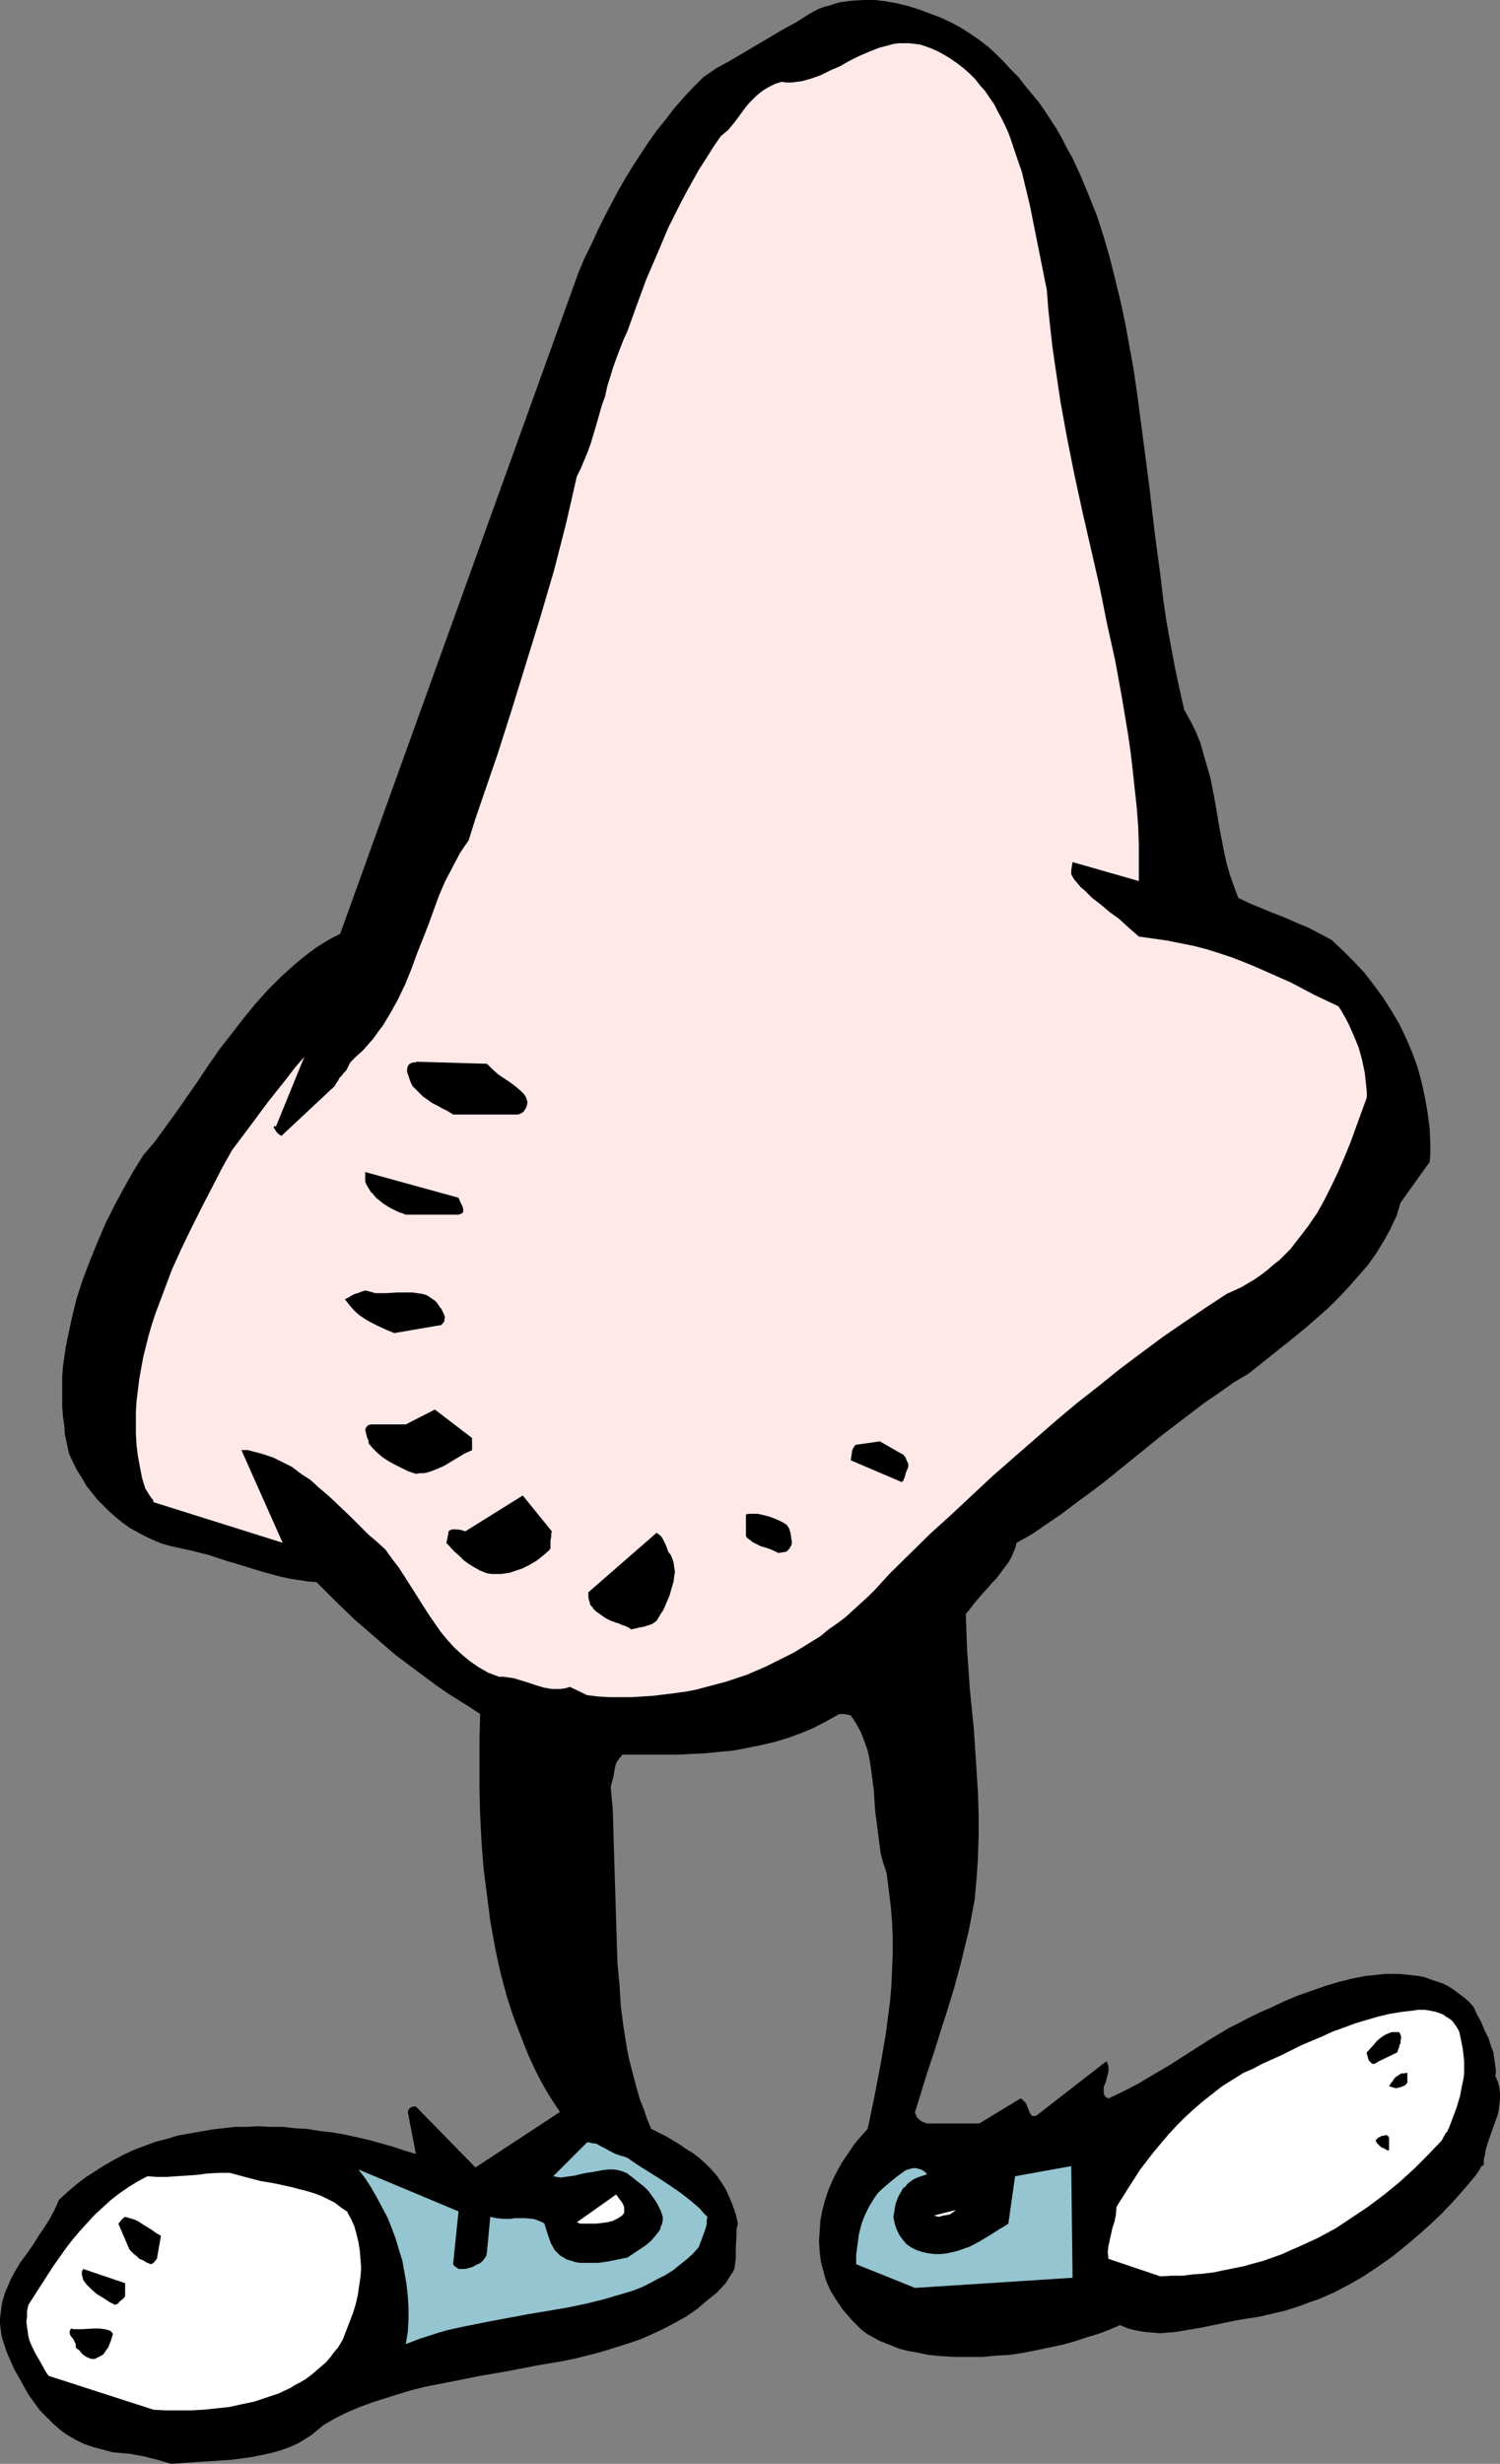 <?xml version="1.0" encoding="UTF-8" standalone="no"?>
<svg
   version="1.0"
   width="94.81mm"
   height="155.668mm"
   id="svg22"
   sodipodi:docname="Runny Nose.wmf"
   xmlns:inkscape="http://www.inkscape.org/namespaces/inkscape"
   xmlns:sodipodi="http://sodipodi.sourceforge.net/DTD/sodipodi-0.dtd"
   xmlns="http://www.w3.org/2000/svg"
   xmlns:svg="http://www.w3.org/2000/svg">
  <rect width="100%" height="100%" fill="#808080" stroke="none"/>
  <sodipodi:namedview
     id="namedview22"
     pagecolor="#ffffff"
     bordercolor="#000000"
     borderopacity="0.25"
     inkscape:showpageshadow="2"
     inkscape:pageopacity="0.0"
     inkscape:pagecheckerboard="0"
     inkscape:deskcolor="#d1d1d1"
     inkscape:document-units="mm" />
  <defs
     id="defs1">
    <pattern
       id="WMFhbasepattern"
       patternUnits="userSpaceOnUse"
       width="6"
       height="6"
       x="0"
       y="0" />
  </defs>
  <path
     style="fill:#000000;fill-opacity:1;fill-rule:evenodd;stroke:none"
     d="m 40.874,588.353 2.262,-0.162 2.262,-0.162 4.847,-0.323 5.008,-0.323 2.423,-0.323 2.423,-0.323 2.423,-0.485 2.262,-0.485 2.262,-0.646 2.262,-0.808 2.1,-0.97 2.1,-1.293 0.969,-0.646 1.777,-1.454 0.969,-0.808 2.746,-1.616 2.908,-1.454 3.07,-1.293 3.07,-1.131 3.07,-0.97 3.07,-0.97 3.231,-0.97 3.231,-0.808 6.624,-1.293 6.462,-1.293 6.624,-1.131 6.624,-1.293 6.624,-1.131 3.07,-0.646 3.231,-0.808 3.07,-0.808 3.07,-0.97 3.07,-0.97 2.908,-0.97 2.908,-1.293 2.747,-1.293 2.746,-1.454 2.585,-1.454 2.585,-1.778 2.262,-1.939 2.423,-1.939 2.1,-2.262 0.808,-1.293 0.323,-0.485 0.323,-0.485 0.323,-0.485 0.162,-0.323 v -0.162 l 0.162,-0.162 0.162,-1.293 0.162,-1.293 v -2.585 l 0.162,-2.747 v -1.454 l 0.323,-1.454 -0.485,-2.262 -0.808,-2.262 -0.808,-1.939 -0.808,-1.778 -1.131,-1.778 -1.131,-1.616 -1.292,-1.454 -1.292,-1.293 -1.454,-1.293 -1.454,-1.131 -1.616,-0.97 -1.616,-1.131 -3.231,-1.939 -3.554,-1.778 -0.969,-2.262 -0.808,-2.424 -0.969,-2.424 -0.646,-2.262 -0.646,-2.424 -0.646,-2.424 -0.646,-2.585 -0.485,-2.424 -0.808,-5.009 -0.646,-5.009 -0.323,-5.171 -0.485,-5.171 -0.162,-5.009 -0.162,-5.333 -0.323,-10.503 -0.323,-10.665 -0.162,-5.333 -0.485,-5.171 0.323,-1.293 0.323,-1.131 0.162,-0.97 0.162,-0.97 0.162,-0.808 0.323,-0.808 0.646,-0.97 0.323,-0.323 0.323,-0.485 h 3.07 6.462 3.393 l 3.393,-0.162 3.393,-0.162 3.231,-0.323 3.554,-0.323 3.393,-0.646 3.231,-0.646 3.393,-0.808 3.231,-0.97 3.07,-1.131 3.07,-1.293 3.07,-1.616 2.908,-1.616 h 0.485 0.808 l 0.808,0.162 0.646,0.162 1.292,1.939 1.131,2.101 0.808,2.101 0.808,2.262 0.485,2.262 0.323,2.262 0.323,2.424 0.323,2.424 0.323,5.009 0.323,2.424 0.323,2.585 0.323,2.424 0.323,2.585 0.646,2.424 0.808,2.424 0.485,3.878 0.485,3.878 0.323,3.878 0.162,3.878 v 3.878 l -0.162,3.717 -0.162,3.878 -0.323,3.717 -0.485,3.717 -0.485,3.717 -0.646,3.878 -0.646,3.717 -1.454,7.595 -1.616,7.756 -1.616,1.778 -1.616,1.939 -1.292,1.939 -1.454,2.101 -1.292,2.262 -1.131,2.262 -0.969,2.262 -0.808,2.424 -0.646,2.424 -0.485,2.585 -0.162,2.424 -0.162,2.424 0.162,2.585 0.323,2.424 0.646,2.424 0.323,1.293 0.485,1.293 0.808,1.778 0.969,1.616 0.969,1.454 0.969,1.454 1.131,1.293 1.131,1.293 1.131,1.131 1.131,1.131 1.292,0.97 1.454,0.808 1.454,0.808 1.616,0.646 1.616,0.646 1.616,0.646 1.939,0.485 1.777,0.323 3.231,0.646 3.231,0.323 3.231,0.162 h 3.231 3.393 l 3.231,-0.323 3.07,-0.162 3.231,-0.485 3.231,-0.646 3.07,-0.646 3.07,-0.646 2.908,-0.808 2.908,-0.97 2.747,-0.808 2.585,-0.97 2.585,-1.131 1.939,0.808 1.939,0.485 1.939,0.323 1.777,0.162 1.939,0.162 1.939,-0.162 1.939,-0.162 1.939,-0.323 3.877,-0.646 3.877,-0.808 3.877,-0.808 1.777,-0.323 1.939,-0.323 2.262,-0.323 2.1,-0.485 2.1,-0.485 2.1,-0.485 2.1,-0.646 1.939,-0.646 2.1,-0.808 1.939,-0.646 3.716,-1.616 3.716,-1.939 3.393,-1.939 3.393,-2.262 3.231,-2.262 3.231,-2.585 3.07,-2.585 2.908,-2.585 2.908,-2.747 2.746,-2.909 2.585,-2.909 2.585,-3.07 0.808,-1.131 0.323,-0.485 0.162,-0.485 0.323,-0.323 0.323,-0.162 0.162,-0.162 v -0.162 -1.131 l 0.323,-1.293 0.162,-1.131 0.808,-2.585 0.485,-1.293 0.969,-2.747 0.485,-1.293 0.323,-1.293 0.162,-1.454 0.162,-1.293 v -1.293 l -0.162,-1.454 -0.323,-1.293 -0.646,-1.454 0.162,-1.131 -0.162,-1.293 -0.162,-1.131 -0.162,-1.131 -0.162,-1.131 -0.485,-1.131 -0.646,-2.101 -0.969,-1.939 -0.808,-1.939 -0.969,-1.778 -0.808,-1.778 -1.131,-1.293 -1.131,-0.97 -1.292,-0.97 -1.292,-0.97 -1.292,-0.808 -1.292,-0.646 -1.454,-0.485 -1.454,-0.485 -1.292,-0.485 -1.616,-0.323 -1.454,-0.162 -1.454,-0.162 -1.616,-0.162 h -1.616 -1.616 l -1.616,0.162 -3.231,0.323 -3.231,0.646 -3.231,0.808 -3.231,0.97 -3.231,1.131 -3.231,1.131 -3.07,1.293 -3.07,1.454 -2.585,1.131 -2.746,1.293 -2.423,1.293 -2.585,1.293 -4.847,2.909 -9.37,5.979 -4.685,2.747 -2.423,1.454 -2.423,1.293 -2.585,1.293 -2.423,1.131 -0.646,-0.323 -0.323,-0.485 -0.162,-0.323 v -0.485 -0.485 -0.646 l 0.485,-1.131 0.323,-1.293 0.323,-1.293 v -0.485 -0.646 l -0.162,-0.646 -0.323,-0.646 v 0 l -16.641,12.927 -0.323,0.162 h -0.323 -0.323 l -0.323,-0.162 -0.162,-0.323 -0.162,-0.162 -0.323,-0.808 -0.323,-0.808 -0.323,-0.808 -0.646,-0.646 -0.323,-0.323 -0.323,-0.162 -9.855,5.979 h -12.44 l -0.969,-0.323 -0.323,-0.162 -0.485,-0.323 -0.323,-0.323 -0.323,-0.323 -0.323,-0.646 -0.162,-0.646 1.454,-4.686 1.454,-4.686 1.616,-4.848 1.616,-5.171 1.616,-5.009 1.616,-5.333 1.454,-5.332 1.292,-5.333 0.646,-2.585 0.485,-2.424 0.485,-2.585 0.485,-2.585 0.485,-5.171 0.323,-5.009 0.162,-5.171 v -5.171 l -0.162,-5.171 -0.323,-5.009 -0.323,-5.009 -0.323,-5.009 -0.485,-4.848 -0.485,-4.848 -0.323,-4.686 -0.323,-4.525 -0.162,-4.363 -0.162,-4.363 0.969,-1.131 0.969,-1.293 1.777,-2.101 1.777,-1.939 0.808,-0.97 0.969,-0.97 1.454,-1.939 1.454,-1.939 0.646,-1.131 0.485,-1.131 0.485,-1.131 0.323,-1.293 3.716,-2.101 3.554,-2.424 3.554,-2.424 3.393,-2.585 3.554,-2.585 3.393,-2.585 6.785,-5.494 6.785,-5.494 6.785,-5.171 3.393,-2.585 3.554,-2.424 3.393,-2.424 3.554,-2.101 5.493,-4.363 5.655,-4.525 2.746,-2.262 2.585,-2.262 2.747,-2.424 2.423,-2.424 2.423,-2.585 2.262,-2.585 2.262,-2.585 1.939,-2.747 1.777,-2.909 1.616,-2.909 0.646,-1.454 0.808,-1.616 0.485,-1.616 0.485,-1.616 6.947,-9.695 0.162,-1.939 v -1.939 l -0.162,-3.878 -0.485,-3.878 -0.646,-3.717 -0.808,-3.717 -0.969,-3.555 -1.292,-3.555 -1.454,-3.393 -1.616,-3.393 -1.939,-3.232 -1.939,-3.07 -2.262,-3.07 -2.262,-2.909 -2.423,-2.585 -2.585,-2.585 -2.747,-2.585 -2.746,-1.454 -2.747,-1.454 -2.746,-1.131 -2.908,-1.293 -2.908,-1.131 -2.747,-1.131 -2.746,-1.131 -2.746,-1.293 -0.969,-2.585 -0.969,-2.747 -0.808,-2.747 -0.646,-2.909 -1.131,-5.817 -0.969,-5.817 -1.131,-5.817 -0.808,-2.909 -0.808,-2.747 -0.808,-2.909 -1.131,-2.747 -1.292,-2.585 -1.454,-2.585 -1.131,-5.009 -1.131,-5.333 -0.969,-5.171 -0.969,-5.333 -0.808,-5.494 -0.646,-5.494 -1.454,-10.988 -1.292,-10.988 -1.454,-11.15 -1.454,-10.988 -0.808,-5.494 -0.969,-5.333 -0.969,-5.333 -1.131,-5.333 -1.292,-5.333 -1.292,-5.171 -1.454,-5.009 -1.616,-5.009 -1.939,-4.848 -1.939,-4.686 -2.1,-4.525 -1.292,-2.262 -1.131,-2.262 -1.292,-2.262 -2.746,-4.201 -1.454,-2.101 -1.616,-1.939 -1.616,-1.939 -1.616,-2.101 -1.777,-1.778 -1.777,-1.939 -1.777,-1.778 -1.939,-1.778 L 233.937,9.534 231.836,8.08 229.575,6.625 227.151,5.333 224.728,4.201 222.143,3.232 219.558,2.262 216.973,1.454 214.388,0.808 211.642,0.323 209.057,0 h -2.746 l -2.747,0.162 -2.585,0.323 -1.292,0.323 -1.454,0.485 -1.292,0.323 -1.292,0.485 -1.292,0.646 -1.131,0.646 -3.07,1.939 -3.231,1.778 -6.301,3.717 -6.301,3.717 -3.231,1.778 -3.07,2.101 -2.423,2.424 -2.262,2.424 -2.262,2.585 -2.1,2.747 -2.1,2.585 -1.939,2.747 -1.939,2.909 -1.777,2.747 -1.777,2.909 -1.777,3.07 -1.616,3.07 -1.616,3.07 -1.616,3.232 -1.454,3.232 -1.616,3.232 -1.454,3.393 -57.03,158.198 -1.939,0.97 -1.939,1.131 -1.777,1.131 -1.777,1.293 -1.616,1.293 -1.777,1.454 -1.616,1.454 -1.616,1.454 -3.231,3.232 -2.908,3.232 -2.908,3.555 -2.746,3.555 -2.908,3.717 -2.585,3.717 -2.585,3.878 -2.585,3.717 -2.585,3.717 -2.585,3.555 -2.585,3.555 -2.746,3.232 -2.423,3.878 -2.262,4.04 -2.262,4.201 -2.1,4.201 -1.939,4.525 -1.777,4.363 -1.777,4.686 -1.454,4.525 -1.131,4.686 -0.969,4.525 -0.485,2.424 -0.323,2.262 -0.323,2.424 -0.162,2.262 v 2.424 2.262 2.262 l 0.162,2.262 0.323,2.262 0.162,2.262 0.485,2.262 0.485,2.262 0.969,2.101 0.969,1.939 1.131,1.778 1.131,1.939 1.292,1.616 1.292,1.616 1.454,1.454 1.454,1.454 1.454,1.293 1.616,1.293 1.777,1.293 1.777,0.97 1.777,0.97 2.1,0.97 1.939,0.808 2.262,0.646 2.262,0.485 2.262,0.485 4.524,1.131 4.362,1.454 2.262,0.646 2.1,0.646 4.201,1.293 4.201,1.131 2.262,0.485 2.1,0.323 2.1,0.323 2.1,0.162 4.524,4.525 4.524,4.363 4.847,4.201 4.847,4.201 5.17,3.878 5.008,3.717 2.585,1.778 2.585,1.616 2.585,1.616 2.423,1.616 -0.162,5.979 v 5.979 6.14 l 0.162,6.14 0.323,6.302 0.485,6.302 0.808,6.302 0.808,6.302 1.131,6.302 0.646,3.07 0.646,2.909 0.808,3.07 0.808,2.909 0.969,3.07 0.969,2.747 1.131,2.909 1.131,2.909 1.131,2.747 1.292,2.747 1.292,2.585 1.454,2.585 1.616,2.585 1.616,2.424 -20.195,13.25 -14.217,-14.543 H 98.712 l -0.485,0.162 -0.485,0.323 -0.162,0.323 -0.162,0.485 1.939,10.019 -2.746,-0.808 -2.908,-0.97 -2.908,-0.808 -2.908,-0.808 -2.908,-0.646 -2.908,-0.646 -2.908,-0.485 -2.908,-0.323 -2.908,-0.485 -2.908,-0.162 -2.908,-0.323 h -2.908 l -2.908,-0.162 -2.746,0.162 H 56.061 l -2.746,0.323 -2.746,0.323 -2.746,0.485 -2.746,0.485 -2.746,0.485 -2.585,0.808 -2.585,0.646 -2.585,0.97 -2.585,0.97 -2.423,1.131 -2.423,1.293 -2.262,1.293 -2.262,1.454 -2.262,1.454 -2.1,1.616 -2.1,1.778 -2.1,1.939 -0.969,2.262 -1.131,2.101 -1.292,2.101 -1.454,2.101 -1.292,2.101 -1.454,2.101 -1.454,1.939 -1.292,2.101 -1.131,2.101 -0.969,2.262 -0.485,1.131 -0.323,1.131 -0.323,1.131 -0.162,1.131 -0.162,1.293 L 0,553.611 v 1.293 l 0.162,1.293 0.162,1.293 0.323,1.293 0.485,1.454 0.485,1.454 0.969,2.262 0.969,2.101 1.131,1.939 1.131,2.101 1.131,1.939 1.292,1.778 1.292,1.778 1.454,1.454 1.616,1.616 1.616,1.454 1.777,1.293 1.939,1.131 1.939,0.97 2.262,0.808 2.423,0.646 2.423,0.646 1.939,0.162 1.939,0.162 1.777,0.323 1.777,0.323 3.231,0.808 1.616,0.485 z"
     id="path1" />
  <path
     style="fill:#ffffff;fill-opacity:1;fill-rule:evenodd;stroke:none"
     d="m 36.674,575.426 2.908,0.162 h 2.908 3.07 l 3.07,-0.162 3.07,-0.323 3.07,-0.323 2.908,-0.646 3.07,-0.646 2.908,-0.97 2.908,-0.97 2.746,-1.293 1.292,-0.808 1.292,-0.646 1.292,-0.808 1.292,-0.97 1.131,-0.97 1.131,-0.97 1.131,-0.97 0.969,-1.131 0.969,-1.293 0.969,-1.131 1.131,-1.939 0.808,-2.101 0.808,-2.101 0.808,-2.101 0.646,-2.101 0.485,-2.101 0.323,-2.262 0.323,-2.101 0.162,-2.101 -0.162,-2.262 -0.162,-1.939 -0.323,-2.101 -0.485,-1.939 -0.485,-1.778 -0.808,-1.778 -0.969,-1.778 -1.454,-0.97 -1.454,-1.131 -1.616,-0.808 -1.616,-0.808 -1.777,-0.646 -1.616,-0.485 -1.939,-0.485 -1.777,-0.485 -3.716,-0.808 -1.777,-0.323 -1.939,-0.323 -3.716,-0.97 -1.777,-0.485 -1.777,-0.485 h -2.746 l -2.746,0.162 -2.423,0.323 -2.423,0.162 -2.423,0.162 -2.262,0.162 h -2.423 l -2.262,-0.162 -2.423,1.293 -2.1,1.293 -2.1,1.454 -2.1,1.616 -1.939,1.778 -1.939,1.778 -1.777,1.939 -1.777,1.939 -1.777,2.101 -1.616,2.101 -3.07,4.363 -2.908,4.525 -2.908,4.525 -0.323,1.454 v 1.293 l -0.162,1.293 0.162,1.293 0.162,1.131 0.162,1.131 0.323,1.131 0.485,1.131 0.969,1.939 1.131,1.939 0.969,1.778 0.485,0.808 0.485,0.646 v 0 z"
     id="path2" />
  <path
     style="fill:#000000;fill-opacity:1;fill-rule:evenodd;stroke:none"
     d="m 22.618,563.307 1.616,-0.808 0.485,-0.323 0.323,-0.485 0.323,-0.485 0.485,-0.646 0.323,-0.808 0.323,-0.808 0.485,-1.616 -0.323,-0.485 -0.485,-0.323 -0.485,-0.162 -0.646,-0.162 -1.292,-0.162 h -1.292 l -2.908,0.162 H 18.256 17.61 l -0.646,-0.162 -0.162,0.323 -0.162,0.323 v 0.323 0.162 l 0.162,0.485 0.323,0.485 0.323,0.323 0.323,0.646 0.323,0.646 v 0.323 0.485 l 0.323,0.323 0.485,0.323 0.808,0.97 0.646,0.485 0.646,0.323 0.808,0.323 z"
     id="path3" />
  <path
     style="fill:#95c5d0;fill-opacity:1;fill-rule:evenodd;stroke:none"
     d="m 98.228,559.267 2.1,-0.808 4.524,-1.454 2.262,-0.646 4.524,-0.97 4.847,-0.97 9.532,-1.778 4.847,-0.808 4.685,-0.808 4.685,-0.97 4.524,-1.131 2.1,-0.646 2.262,-0.646 2.1,-0.646 2.1,-0.808 1.939,-0.97 1.777,-0.97 1.939,-0.97 1.777,-1.131 1.616,-1.293 1.616,-1.293 1.454,-1.293 1.454,-1.616 0.808,-2.101 0.646,-1.778 0.323,-0.97 0.162,-0.808 v -0.808 l 0.162,-0.808 -0.969,-0.97 -0.969,-1.131 -2.1,-1.778 -2.262,-1.778 -2.585,-1.778 -2.423,-1.616 -2.585,-1.616 -2.585,-1.616 -2.585,-1.778 -0.808,-0.323 -0.646,-0.162 -1.454,-0.485 -1.292,-0.646 -1.131,-0.646 -0.969,-0.485 -1.131,-0.646 -1.131,-0.162 -0.646,-0.162 h -0.485 l -8.078,8.08 0.808,0.162 0.969,0.162 1.131,-0.162 1.131,-0.162 1.131,-0.162 1.292,-0.323 1.454,-0.323 1.292,-0.162 2.585,-0.485 1.292,-0.162 h 1.292 l 1.131,0.162 1.131,0.323 1.131,0.485 0.323,0.323 0.485,0.323 0.808,0.646 0.808,0.646 0.808,0.646 0.646,0.485 1.131,1.131 0.808,1.131 0.808,1.131 0.646,1.131 0.646,1.293 0.485,1.454 v 0.808 l -0.162,0.808 -0.323,0.808 -0.162,0.646 -0.485,0.646 -0.485,0.646 -1.131,1.293 -1.292,1.131 -1.454,0.97 -1.454,0.97 -1.454,0.97 -4.685,0.97 -2.262,0.323 h -2.262 -1.131 -1.131 l -0.969,-0.162 -0.969,-0.323 -1.131,-0.323 -0.808,-0.485 -0.808,-0.485 -0.808,-0.808 -0.485,-0.485 -0.323,-0.646 -0.485,-0.808 -0.323,-0.808 -0.646,-1.939 -0.646,-2.101 -0.485,-0.323 -0.808,-0.323 -0.808,-0.323 -0.646,-0.162 -1.777,-0.162 h -2.585 l -0.969,0.162 h -1.616 l -1.777,-0.162 -0.646,-0.162 -0.808,-0.162 -0.808,8.403 -0.162,0.97 -0.485,0.646 -0.485,0.646 -0.646,0.485 -0.808,0.323 -0.808,0.485 -1.777,0.485 h -0.808 -0.808 l -0.646,-0.485 -0.323,-0.162 -0.323,-0.485 1.292,-12.604 -23.911,-10.019 1.616,2.101 1.454,2.262 1.292,2.262 1.292,2.424 1.292,2.424 0.969,2.424 0.969,2.585 0.808,2.747 0.808,2.585 0.485,2.747 0.485,2.747 0.323,2.909 0.162,2.747 v 2.909 l -0.162,2.909 -0.485,2.909 z"
     id="path4" />
  <path
     style="fill:#000000;fill-opacity:1;fill-rule:evenodd;stroke:none"
     d="m 28.273,550.056 0.162,-0.323 0.162,-0.162 0.646,-0.485 0.485,-0.485 0.162,-0.323 v -0.323 -2.747 l -10.017,-3.393 -0.323,0.646 v 0.646 l 0.162,0.646 0.162,0.646 0.323,0.485 0.485,0.646 1.131,1.131 1.292,1.131 1.616,0.97 1.454,0.97 0.646,0.323 0.646,0.323 z"
     id="path5" />
  <path
     style="fill:#95c5d0;fill-opacity:1;fill-rule:evenodd;stroke:none"
     d="m 218.589,546.34 37.643,-2.424 -0.323,-26.663 -13.409,2.424 -1.616,11.311 -0.969,0.646 -1.131,0.646 -2.262,1.454 -2.423,1.454 -2.423,1.293 -1.454,0.485 -1.292,0.485 -1.292,0.323 -1.454,0.323 -1.454,0.162 h -1.454 l -1.454,-0.162 -1.454,-0.323 -1.454,-0.485 -1.292,-0.646 -1.131,-0.808 -0.808,-0.97 -0.808,-1.131 -0.646,-1.293 -0.485,-1.454 -0.323,-1.616 0.162,-0.97 0.162,-0.97 0.162,-0.97 0.323,-0.97 0.323,-0.808 0.323,-0.646 0.485,-0.808 0.323,-0.646 0.646,-0.485 0.485,-0.646 0.646,-0.485 0.646,-0.485 0.646,-0.323 0.808,-0.323 0.969,-0.323 0.969,-0.323 -0.646,-0.646 -0.808,-0.485 -0.646,-0.162 -0.646,-0.162 h -0.646 l -0.646,0.162 -0.646,0.162 -0.646,0.323 -1.131,0.808 -1.292,0.97 -0.969,0.808 -0.969,0.808 -1.131,0.97 -0.969,0.97 -0.808,1.131 -0.808,1.293 -0.646,1.131 -0.646,1.293 -0.485,1.131 -0.485,1.293 -0.646,2.585 -0.323,2.424 -0.323,2.424 v 2.262 z"
     id="path6" />
  <path
     style="fill:#ffffff;fill-opacity:1;fill-rule:evenodd;stroke:none"
     d="m 277.234,543.593 2.585,-0.162 h 2.585 l 2.585,-0.323 2.423,-0.162 2.585,-0.323 2.262,-0.485 2.423,-0.485 2.423,-0.485 2.262,-0.646 2.423,-0.646 2.262,-0.808 2.262,-0.808 2.1,-0.97 2.262,-0.97 2.1,-0.97 2.1,-0.97 2.1,-1.131 2.1,-1.131 3.877,-2.585 3.877,-2.585 3.877,-2.909 3.554,-2.909 3.554,-3.232 3.393,-3.393 3.231,-3.393 0.485,-0.97 0.485,-0.808 0.323,-0.323 0.162,-0.323 v -0.323 h 0.162 l 0.969,-2.585 0.969,-2.585 0.808,-2.747 0.485,-2.585 0.323,-1.454 0.162,-1.293 v -1.454 -1.454 l -0.162,-1.454 -0.162,-1.454 -0.323,-1.616 -0.323,-1.616 -0.162,-0.808 -0.323,-0.646 -0.485,-0.808 -0.485,-0.646 -0.485,-0.646 -0.646,-0.485 -0.808,-0.485 -0.646,-0.485 -0.808,-0.323 -0.969,-0.323 -0.808,-0.162 -0.808,-0.162 -0.969,-0.162 h -0.808 -0.969 l -0.808,0.162 -2.908,0.323 -2.908,0.485 -2.747,0.646 -2.746,0.808 -2.746,0.808 -2.585,0.97 -2.746,0.97 -2.423,1.131 -5.008,2.101 -4.847,2.424 -4.685,2.101 -2.1,1.131 -2.262,0.97 -2.585,1.616 -2.585,1.616 -2.262,1.778 -2.262,1.778 -2.262,1.939 -2.1,1.939 -1.939,1.939 -1.939,2.101 -1.777,2.101 -1.777,2.101 -1.616,2.101 -1.616,2.101 -1.454,2.262 -1.454,2.262 -2.746,4.363 -0.162,1.939 -0.323,1.616 -0.485,1.454 -0.323,1.454 -0.323,1.454 -0.323,1.454 -0.162,1.454 0.162,1.616 z"
     id="path7" />
  <path
     style="fill:#000000;fill-opacity:1;fill-rule:evenodd;stroke:none"
     d="m 36.674,540.361 0.808,-0.97 0.969,-5.494 -1.131,-0.646 -1.131,-0.808 -2.1,-1.293 -0.969,-0.646 -0.969,-0.485 -1.131,-0.323 -1.131,-0.323 -0.485,0.323 -0.485,0.485 -0.323,0.485 -0.323,0.323 2.423,5.656 0.323,0.646 0.485,0.485 0.485,0.485 0.646,0.485 0.646,0.646 0.808,0.323 0.808,0.485 1.131,0.485 z"
     id="path8" />
  <path
     style="fill:#ffffff;fill-opacity:1;fill-rule:evenodd;stroke:none"
     d="m 138.617,530.988 h 1.292 1.292 1.292 l 1.292,-0.162 1.292,-0.162 1.292,-0.323 1.292,-0.646 0.485,-0.323 0.485,-0.323 0.485,-0.646 v -0.646 -0.646 l -0.162,-0.485 -0.323,-0.646 -0.485,-0.646 -0.969,-1.293 -9.37,6.625 z"
     id="path9" />
  <path
     style="fill:#ffffff;fill-opacity:1;fill-rule:evenodd;stroke:none"
     d="m 224.243,529.372 1.131,-0.323 1.131,-0.162 0.485,-0.162 0.485,-0.323 0.485,-0.323 0.323,-0.323 -5.17,1.293 z"
     id="path10" />
  <path
     style="fill:#000000;fill-opacity:1;fill-rule:evenodd;stroke:none"
     d="m 331.841,512.729 v -2.262 l -0.323,-0.485 -0.485,-0.162 -0.323,0.162 h -0.485 l -0.969,0.485 -0.646,0.646 0.323,0.646 0.323,0.323 0.323,0.323 0.323,0.323 0.808,0.323 0.485,0.323 0.646,0.162 z"
     id="path11" />
  <path
     style="fill:#000000;fill-opacity:1;fill-rule:evenodd;stroke:none"
     d="m 333.457,498.67 0.646,-0.162 0.646,-0.162 0.808,-0.323 0.646,-0.646 v -2.424 l -0.808,0.162 h -0.646 l -0.485,0.323 -0.485,0.323 -0.485,0.323 -0.485,0.646 -0.162,0.323 -0.323,0.323 -0.485,0.808 z"
     id="path12" />
  <path
     style="fill:#000000;fill-opacity:1;fill-rule:evenodd;stroke:none"
     d="m 329.418,492.207 4.362,-2.101 0.162,-0.485 0.162,-0.485 0.162,-0.323 v -0.323 l 0.323,-0.646 v -0.646 l 0.162,-0.646 -0.162,-0.646 -0.323,-0.646 h -0.646 -0.646 -0.485 l -0.485,0.162 -1.131,0.485 -0.969,0.646 -0.969,0.808 -0.808,0.97 -1.616,1.778 v 0.323 l 0.162,0.485 0.162,0.646 0.162,0.485 0.485,0.485 0.162,0.162 0.323,0.162 h 0.323 l 0.323,-0.162 0.323,-0.162 z"
     id="path13" />
  <path
     style="fill:#ffe9e8;fill-opacity:1;fill-rule:evenodd;stroke:none"
     d="m 140.233,404.786 2.585,0.323 2.746,0.162 h 2.585 2.746 l 2.585,-0.162 2.585,-0.162 2.585,-0.323 2.585,-0.323 2.423,-0.323 2.585,-0.485 2.423,-0.646 2.423,-0.646 2.423,-0.646 2.423,-0.808 2.423,-0.808 2.262,-0.97 2.262,-0.97 2.262,-1.131 2.262,-1.131 2.262,-1.131 2.1,-1.293 2.1,-1.293 2.1,-1.293 1.939,-1.616 2.1,-1.454 1.939,-1.454 1.777,-1.616 1.939,-1.778 1.777,-1.616 1.777,-1.778 1.616,-1.778 1.777,-1.939 9.694,-9.534 5.008,-4.525 5.008,-4.686 4.847,-4.525 5.17,-4.525 5.008,-4.363 5.008,-4.363 5.008,-4.201 5.17,-4.04 5.008,-4.04 5.17,-3.878 5.008,-3.717 5.17,-3.555 5.008,-3.393 5.17,-3.393 1.777,-0.808 1.777,-0.808 1.616,-0.97 1.616,-0.97 1.616,-1.131 1.454,-1.131 1.292,-1.131 1.454,-1.131 1.292,-1.293 1.292,-1.293 1.131,-1.454 1.131,-1.454 2.1,-2.747 2.1,-3.07 1.777,-3.232 1.616,-3.232 1.616,-3.393 1.454,-3.393 1.454,-3.555 1.292,-3.555 2.585,-7.11 v -1.454 l -0.162,-1.616 -0.323,-2.909 -0.646,-3.07 -0.808,-2.909 -1.131,-2.747 -1.131,-2.585 -0.646,-1.293 -0.646,-1.131 -0.646,-1.131 -0.646,-0.97 -5.816,-2.747 -5.493,-2.909 -5.493,-2.424 -2.908,-1.293 -2.747,-1.131 -2.908,-1.131 -2.908,-0.97 -3.07,-0.97 -3.07,-0.808 -3.231,-0.646 -3.231,-0.646 -3.393,-0.485 -3.393,-0.485 -1.292,-1.131 -1.131,-0.97 -2.262,-2.101 -2.262,-1.616 -2.1,-1.778 -2.1,-1.616 -1.777,-1.778 -0.969,-0.808 -0.808,-0.97 -0.808,-0.97 -0.646,-1.131 v -0.646 -0.323 l 0.162,-0.97 0.162,-0.97 15.833,4.525 v -4.363 -4.363 l -0.162,-4.363 -0.323,-4.363 -0.485,-4.363 -0.485,-4.525 -0.485,-4.201 -0.646,-4.525 -1.454,-8.726 -1.616,-8.888 -1.939,-8.726 -1.777,-8.888 -4.039,-17.613 -1.939,-8.888 -1.777,-8.888 -1.616,-8.888 -1.292,-8.726 -0.646,-4.525 -0.485,-4.363 -0.485,-4.525 -0.323,-4.363 -0.808,-4.04 -0.808,-4.04 -1.616,-8.08 -0.808,-4.04 -0.969,-4.04 -0.969,-4.04 -1.292,-3.717 -1.292,-3.878 -0.646,-1.778 -0.808,-1.778 -0.808,-1.616 -0.969,-1.778 -0.808,-1.616 -1.131,-1.616 -0.969,-1.454 -1.292,-1.454 -1.131,-1.454 -1.292,-1.293 -1.454,-1.293 -1.454,-1.131 -1.616,-1.131 -1.616,-0.97 -1.454,-0.808 -1.454,-0.646 -1.292,-0.485 -1.454,-0.485 -1.292,-0.162 -1.292,-0.162 h -1.292 -1.292 l -1.292,0.162 -1.131,0.323 -1.292,0.323 -1.131,0.323 -2.423,0.97 -2.262,0.97 -2.262,1.131 -2.262,1.293 -2.262,0.97 -2.262,1.131 -2.262,0.808 -1.131,0.323 -1.131,0.323 -1.292,0.162 -1.131,0.162 h -1.292 l -1.131,-0.162 -1.616,0.485 -1.292,0.646 -1.131,0.646 -1.131,0.808 -0.969,0.808 -0.808,0.808 -0.808,0.808 -0.808,0.97 -2.747,3.717 -0.808,0.97 -0.646,0.808 -0.969,0.808 -0.808,0.646 -1.777,2.585 -1.616,2.585 -1.777,2.747 -1.454,2.585 -1.616,2.909 -1.454,2.747 -2.908,5.817 -2.585,6.14 -2.585,5.979 -2.262,6.14 -2.262,6.302 -0.969,2.101 -0.808,2.101 -0.808,2.101 -0.808,2.262 -1.454,4.686 -0.485,2.262 -0.808,2.262 -1.292,4.525 -1.292,4.363 -0.808,2.262 -0.808,1.939 -0.808,1.939 -0.969,1.939 -1.292,5.656 -1.292,5.656 -1.454,5.656 -1.454,5.656 -3.231,10.988 -3.393,10.988 -3.393,10.988 -3.393,10.665 -3.554,10.342 -1.777,5.171 -1.616,5.171 -1.131,1.616 -0.969,1.454 -1.777,3.393 -1.777,3.393 -1.454,3.393 -1.292,3.555 -1.292,3.555 -2.746,6.948 -1.292,3.555 -1.454,3.555 -1.616,3.393 -1.777,3.232 -0.969,1.616 -0.969,1.616 -1.131,1.454 -1.131,1.616 -1.292,1.454 -1.292,1.454 -1.454,1.293 -1.454,1.454 -0.485,0.97 -0.485,0.97 -0.646,0.646 -0.485,0.646 -0.485,0.485 -0.323,0.646 -0.485,0.646 -0.323,0.646 -12.44,11.635 -0.162,0.162 v 0.162 l -0.162,-0.162 h -0.162 l -0.485,-0.323 -0.485,-0.485 -0.323,-0.485 -0.162,-0.323 -0.162,-0.162 v -0.162 -0.162 l 0.162,-0.162 0.323,0.162 6.785,-16.644 -2.262,2.585 -2.1,2.747 -4.362,5.494 -4.201,5.656 -4.362,5.817 -2.423,4.363 -2.423,4.686 -2.423,4.686 -2.423,4.848 -2.423,5.009 -2.262,5.009 -1.939,5.171 -1.939,5.171 -0.808,2.424 -0.808,2.747 -0.646,2.585 -0.646,2.585 -0.485,2.585 -0.485,2.747 -0.323,2.585 -0.323,2.585 -0.162,2.747 v 2.585 2.585 l 0.162,2.747 0.323,2.585 0.485,2.585 0.485,2.585 0.808,2.585 0.808,1.293 0.323,0.485 0.323,0.485 0.323,0.323 0.162,0.485 v 0.162 0 l 30.858,9.695 -9.855,-22.138 h 1.454 l 1.292,0.323 2.423,0.646 2.423,0.808 2.262,1.131 2.262,1.131 2.1,1.616 2.262,1.454 1.939,1.778 2.1,1.778 1.939,1.778 4.039,3.878 3.877,3.878 2.1,1.778 1.939,1.778 1.616,2.262 1.616,2.101 2.908,4.525 2.746,4.363 1.454,2.262 1.454,2.101 1.454,2.101 1.616,1.939 1.616,1.778 1.939,1.778 1.777,1.454 2.1,1.454 1.131,0.646 1.131,0.646 1.292,0.485 1.292,0.485 h 1.131 l 1.131,0.162 1.131,0.162 1.131,0.323 2.1,0.646 1.939,0.646 2.1,0.646 0.969,0.162 0.969,0.162 h 1.131 0.969 l 1.131,-0.162 1.131,-0.323 z"
     id="path14" />
  <path
     style="fill:#000000;fill-opacity:1;fill-rule:evenodd;stroke:none"
     d="m 152.834,388.627 0.969,-0.162 0.969,-0.323 0.969,-0.323 0.485,-0.323 0.646,-0.485 0.485,-0.808 0.485,-0.808 0.646,-0.97 0.485,-1.131 0.969,-2.262 0.323,-1.131 0.323,-1.131 0.323,-1.131 0.162,-1.293 0.162,-0.97 -0.162,-1.131 -0.162,-1.131 -0.323,-0.97 -0.323,-0.808 -0.646,-0.808 -0.323,-0.97 -0.323,-0.808 -0.323,-0.646 -0.323,-0.646 -0.323,-0.485 -0.323,-0.323 -0.808,-0.646 -16.317,14.22 v 0.646 0.646 l 0.162,0.646 0.162,0.485 0.162,0.646 0.485,0.485 0.323,0.485 0.485,0.485 1.131,0.808 1.131,0.808 1.292,0.646 1.292,0.485 0.646,0.162 0.646,0.323 0.485,0.162 0.485,0.162 0.646,0.323 0.323,0.162 0.323,0.323 z"
     id="path15" />
  <path
     style="fill:#000000;fill-opacity:1;fill-rule:evenodd;stroke:none"
     d="m 116.322,375.699 1.131,0.162 h 1.131 1.131 l 1.131,-0.162 0.969,-0.162 0.969,-0.323 0.969,-0.323 0.969,-0.323 1.939,-0.97 1.616,-0.97 1.616,-1.293 1.454,-1.293 0.162,-0.485 v -0.485 -1.131 l 0.162,-0.97 v -0.646 l 0.162,-0.646 -6.947,-8.564 -13.732,8.564 -0.969,-0.323 -1.131,-0.162 h -0.485 -0.485 l -0.485,0.162 -0.485,0.323 v 0.162 0.323 l -0.162,0.808 -0.162,0.808 -0.162,0.646 1.939,2.101 1.131,0.97 1.131,1.131 1.131,0.808 1.292,0.808 1.454,0.808 z"
     id="path16" />
  <path
     style="fill:#000000;fill-opacity:1;fill-rule:evenodd;stroke:none"
     d="m 187.892,370.528 v 0 l 0.162,-0.162 0.162,-0.162 0.162,-0.162 0.162,-0.162 0.162,-0.323 0.323,-0.485 0.162,-0.646 -0.162,-1.131 -0.162,-1.131 -0.323,-1.131 -0.646,-0.97 -0.323,-0.162 -0.485,-0.323 -0.969,-0.485 -1.131,-0.485 -1.292,-0.485 -1.292,-0.323 -1.454,-0.323 h -1.292 -0.808 l -0.646,0.162 v 5.171 l 0.323,0.485 0.485,0.323 0.808,0.646 0.969,0.485 0.969,0.485 1.131,0.323 0.969,0.323 1.131,0.485 0.969,0.485 z"
     id="path17" />
  <path
     style="fill:#000000;fill-opacity:1;fill-rule:evenodd;stroke:none"
     d="m 215.357,353.885 0.323,-0.162 0.162,-0.323 0.162,-0.323 0.162,-0.485 0.162,-0.646 0.162,-0.485 0.485,-1.131 v -0.808 l -0.323,-0.646 -0.323,-0.808 -0.485,-0.646 -5.655,-3.232 -5.655,0.808 -0.323,0.162 -0.162,0.323 -0.323,0.485 -0.162,0.485 -0.162,1.131 -0.162,1.131 z"
     id="path18" />
  <path
     style="fill:#000000;fill-opacity:1;fill-rule:evenodd;stroke:none"
     d="m 99.358,351.945 0.969,-0.162 h 0.969 l 0.808,-0.162 0.969,-0.323 1.616,-0.646 1.454,-0.646 1.616,-0.97 1.616,-0.97 1.616,-0.97 1.777,-0.808 v -2.909 l -8.886,-6.787 -6.947,3.555 h -8.401 l -0.485,0.162 -0.323,0.162 -0.162,0.323 -0.162,0.162 -0.162,0.485 0.162,0.646 0.323,1.293 0.323,0.646 v 0.646 l 0.969,1.131 1.131,1.131 1.131,0.97 1.454,0.97 1.454,0.808 1.616,0.808 1.616,0.808 z"
     id="path19" />
  <path
     style="fill:#000000;fill-opacity:1;fill-rule:evenodd;stroke:none"
     d="m 94.189,318.334 11.309,-1.939 0.323,-0.485 0.323,-0.323 v -0.485 l 0.162,-0.485 -0.162,-0.485 -0.162,-0.485 -0.485,-0.97 -0.485,-0.646 -0.323,-0.485 -0.323,-0.485 -0.485,-0.485 -0.969,-0.646 -0.969,-0.646 -1.131,-0.323 -1.131,-0.162 -1.131,-0.162 h -1.292 -2.423 l -2.585,0.162 h -1.292 -1.292 l -1.131,-0.323 -1.292,-0.323 -0.969,0.323 -0.808,0.323 -0.646,0.162 -0.646,0.323 -0.808,0.485 -0.969,0.485 1.131,1.454 1.131,1.293 1.292,1.131 1.454,0.97 1.454,0.808 1.616,0.808 1.777,0.808 z"
     id="path20" />
  <path
     style="fill:#000000;fill-opacity:1;fill-rule:evenodd;stroke:none"
     d="m 96.935,290.056 h 12.602 l 0.485,-0.162 0.323,-0.162 0.162,-0.162 0.162,-0.162 v -0.323 -0.323 l -0.162,-0.646 -0.323,-0.646 -0.323,-0.646 -0.162,-0.485 -0.162,-0.162 v -0.162 l -22.295,-6.14 v 0.808 0.808 0.646 l 0.323,0.808 0.485,0.808 0.485,0.808 0.646,0.646 0.646,0.808 0.808,0.646 0.808,0.646 0.969,0.646 0.808,0.485 0.969,0.485 0.969,0.485 0.969,0.323 z"
     id="path21" />
  <path
     style="fill:#000000;fill-opacity:1;fill-rule:evenodd;stroke:none"
     d="m 109.537,266.141 h 13.732 0.485 l 0.485,-0.162 0.323,-0.162 0.485,-0.323 0.323,-0.485 0.323,-0.485 0.162,-0.485 0.162,-0.808 -0.162,-0.646 -0.323,-0.808 -0.485,-0.646 -0.485,-0.485 -1.292,-1.131 -1.292,-0.97 -1.454,-0.97 -1.454,-0.97 -1.454,-1.293 -0.646,-0.646 -0.646,-0.646 -16.964,-0.485 v 0.162 H 98.712 l -0.485,0.162 -0.323,0.162 -0.323,0.323 -0.162,0.323 -0.162,0.485 v 0.485 0.323 l 0.323,0.97 0.323,0.97 0.323,0.808 0.162,0.323 0.162,0.323 0.646,0.646 0.646,0.646 1.131,1.131 1.131,0.808 1.131,0.808 1.292,0.646 1.131,0.646 1.292,0.646 1.292,0.808 z"
     id="path22" />
</svg>
